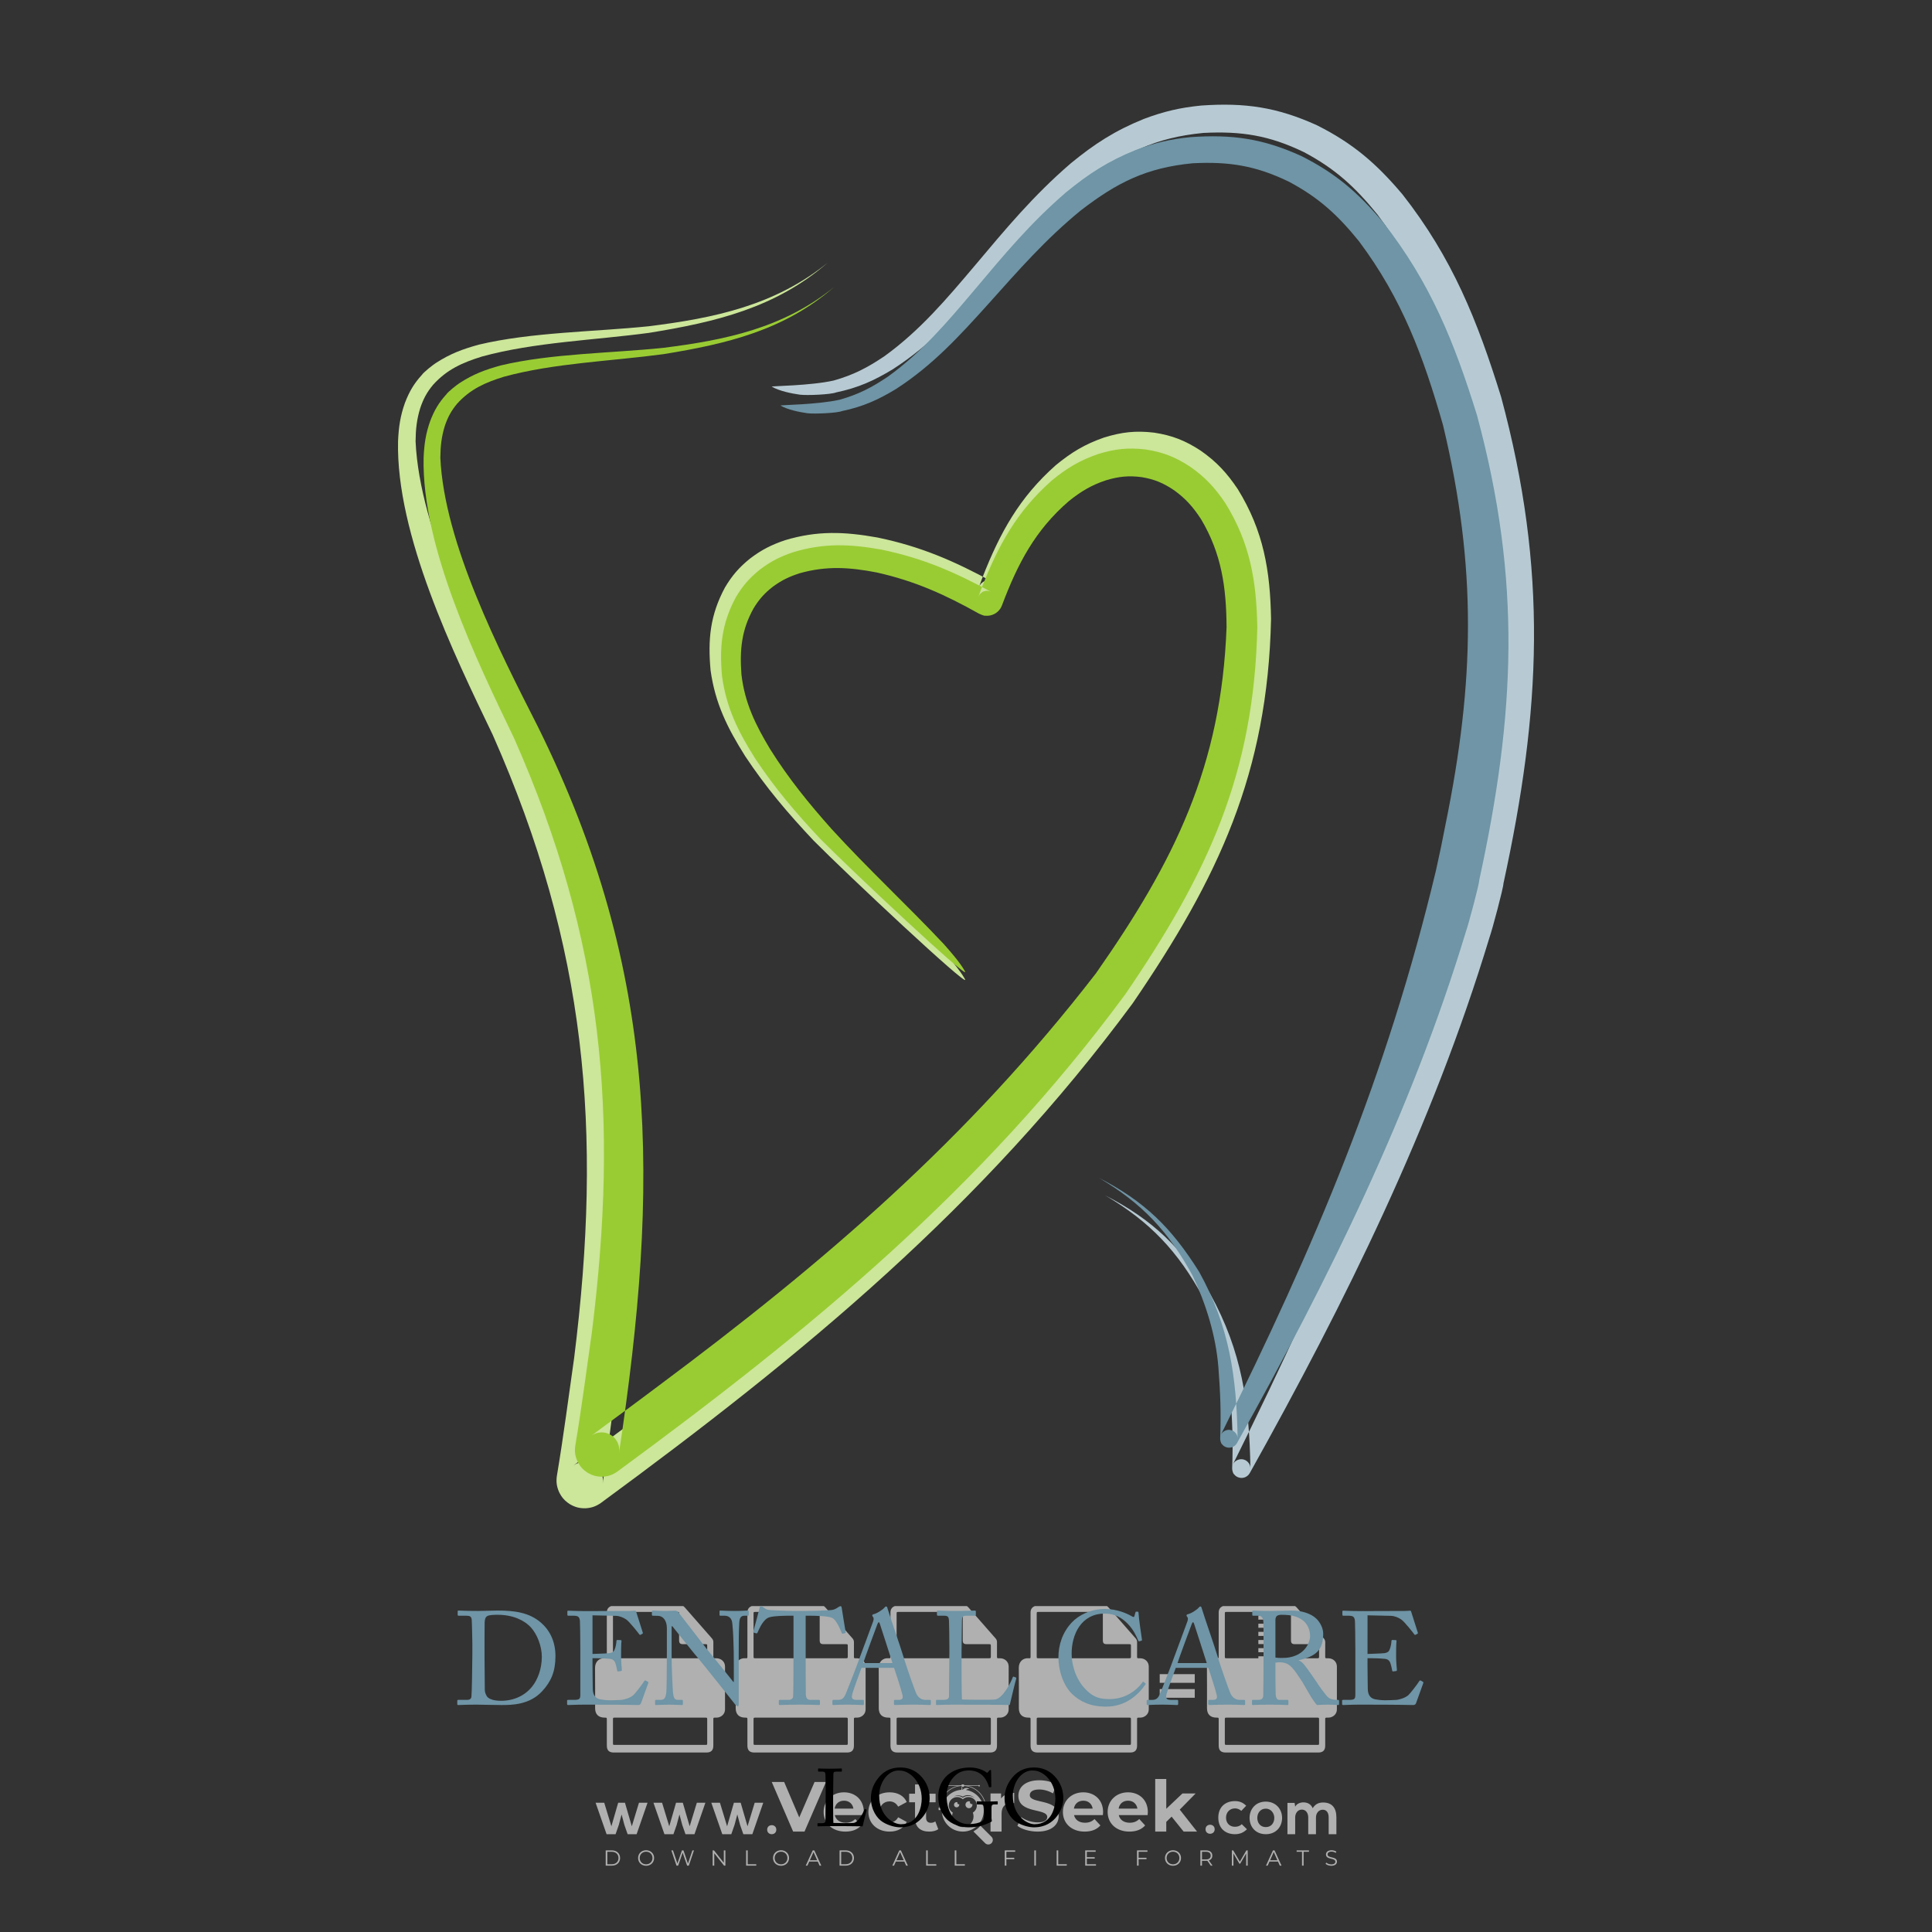<?xml version="1.0" encoding="iso-8859-1"?>
<!-- Generator: Adobe Illustrator 27.0.0, SVG Export Plug-In . SVG Version: 6.00 Build 0)  -->
<svg version="1.1" id="Layer_1" xmlns="http://www.w3.org/2000/svg" xmlns:xlink="http://www.w3.org/1999/xlink" x="0px" y="0px"
	 viewBox="0 0 500 500" style="enable-background:new 0 0 500 500;" xml:space="preserve">
<rect x="0" y="0" width="500" height="500" fill="#333333" stroke="none"/>
<g id="watermark_1_">
	<g>
		<g id="watermark" style="opacity:0.61;">
			<g>
				<g>
					<g>
						<g>
							<polygon style="fill:#FFFFFF;" points="213.765,461.172 208.204,474.017 205.268,474.017 199.726,461.172 202.938,461.172 
								206.846,470.347 210.81,461.172 							"/>
						</g>
						<g>
							<path style="fill:#FFFFFF;" d="M223.507,469.741h-7.469c0.275,1.23,1.321,1.982,2.826,1.982c1.046,0,1.798-0.312,2.477-0.954
								l1.523,1.651c-0.917,1.046-2.294,1.597-4.074,1.597c-3.413,0-5.634-2.147-5.634-5.083c0-2.954,2.257-5.083,5.267-5.083
								c2.899,0,5.138,1.945,5.138,5.12C223.562,469.191,223.526,469.503,223.507,469.741 M216.002,468.071h4.863
								c-0.202-1.248-1.138-2.055-2.422-2.055C217.139,466.016,216.204,466.805,216.002,468.071"/>
						</g>
						<g>
							<path style="fill:#FFFFFF;" d="M224.735,468.934c0-2.973,2.294-5.083,5.505-5.083c2.074,0,3.707,0.899,4.423,2.514
								l-2.22,1.193c-0.532-0.936-1.321-1.358-2.221-1.358c-1.45,0-2.587,1.009-2.587,2.734c0,1.725,1.138,2.734,2.587,2.734
								c0.899,0,1.688-0.404,2.221-1.358l2.22,1.211c-0.716,1.578-2.349,2.495-4.423,2.495
								C227.029,474.017,224.735,471.907,224.735,468.934"/>
						</g>
						<g>
							<path style="fill:#FFFFFF;" d="M242.828,473.393c-0.587,0.422-1.45,0.624-2.331,0.624c-2.33,0-3.688-1.193-3.688-3.542
								v-4.055h-1.523v-2.202h1.523v-2.404h2.863v2.404h2.459v2.202h-2.459v4.019c0,0.844,0.458,1.303,1.229,1.303
								c0.422,0,0.844-0.128,1.156-0.367L242.828,473.393z"/>
						</g>
					</g>
					<g>
						<path style="fill:#FFFFFF;" d="M262.474,463.997v2.643c-0.238-0.018-0.422-0.037-0.642-0.037
							c-1.578,0-2.624,0.862-2.624,2.753v4.661h-2.863v-9.873h2.734v1.303C259.776,464.493,260.951,463.997,262.474,463.997"/>
					</g>
					<g>
						<path style="fill:#FFFFFF;" d="M263.299,472.53l1.009-2.239c1.083,0.789,2.697,1.339,4.239,1.339
							c1.762,0,2.477-0.587,2.477-1.376c0-2.404-7.469-0.752-7.469-5.524c0-2.184,1.762-4,5.413-4c1.615,0,3.267,0.385,4.459,1.138
							l-0.918,2.257c-1.193-0.679-2.422-1.009-3.56-1.009c-1.761,0-2.44,0.66-2.44,1.468c0,2.367,7.468,0.734,7.468,5.45
							c0,2.147-1.78,3.982-5.45,3.982C266.492,474.017,264.437,473.411,263.299,472.53"/>
					</g>
					<g>
						<path style="fill:#FFFFFF;" d="M285.428,469.741h-7.469c0.275,1.23,1.321,1.982,2.826,1.982c1.046,0,1.798-0.312,2.477-0.954
							l1.523,1.651c-0.918,1.046-2.294,1.597-4.074,1.597c-3.413,0-5.634-2.147-5.634-5.083c0-2.954,2.257-5.083,5.267-5.083
							c2.9,0,5.138,1.945,5.138,5.12C285.484,469.191,285.447,469.503,285.428,469.741 M277.923,468.071h4.863
							c-0.202-1.248-1.138-2.055-2.422-2.055C279.061,466.016,278.125,466.805,277.923,468.071"/>
					</g>
					<g>
						<path style="fill:#FFFFFF;" d="M297.007,469.741h-7.469c0.275,1.23,1.321,1.982,2.826,1.982c1.046,0,1.798-0.312,2.477-0.954
							l1.523,1.651c-0.918,1.046-2.294,1.597-4.074,1.597c-3.413,0-5.634-2.147-5.634-5.083c0-2.954,2.257-5.083,5.267-5.083
							c2.899,0,5.138,1.945,5.138,5.12C297.062,469.191,297.025,469.503,297.007,469.741 M289.501,468.071h4.863
							c-0.202-1.248-1.138-2.055-2.422-2.055C290.639,466.016,289.703,466.805,289.501,468.071"/>
					</g>
					<g>
						<polygon style="fill:#FFFFFF;" points="303.208,470.145 301.831,471.503 301.831,474.017 298.969,474.017 298.969,460.401 
							301.831,460.401 301.831,468.108 306.016,464.144 309.429,464.144 305.318,468.328 309.796,474.017 306.327,474.017 						"/>
					</g>
					<g>
						<path style="fill:#FFFFFF;" d="M256.601,475.359L256.601,475.359l-2.86-2.86c-0.435,0.508-0.953,0.943-1.534,1.284
							c-0.092,0.069-0.186,0.136-0.283,0.199l3.027,3.027c0.456,0.456,1.195,0.456,1.65,0
							C257.057,476.554,257.057,475.815,256.601,475.359"/>
					</g>
					<g>
						<path style="fill:#FFFFFF;" d="M249.984,463.244c0.221-0.173,0.495-0.281,0.797-0.281c0.042,0,0.083,0.002,0.124,0.006
							c-0.214-0.156-0.478-0.249-0.764-0.249c-0.395,0-0.744,0.18-0.981,0.458c-0.051,0-0.1,0.006-0.151,0.008
							c0.039-0.077,0.064-0.162,0.064-0.255c0-0.234-0.143-0.434-0.346-0.519c0.087,0.126,0.138,0.279,0.138,0.445
							c0,0.122-0.031,0.237-0.081,0.341c-2.811,0.201-5.03,2.539-5.03,5.4c0,2.993,2.426,5.42,5.42,5.42
							c2.993,0,5.42-2.426,5.42-5.42C254.595,465.879,252.593,463.635,249.984,463.244 M247.983,464.656
							c0.435,0,0.844,0.112,1.199,0.309c0.374-0.245,0.82-0.387,1.299-0.387c0.711,0,1.348,0.312,1.784,0.806
							c-0.435-0.379-1.004-0.61-1.627-0.61c-0.449,0-0.87,0.12-1.234,0.329c-0.079,0.046-0.156,0.096-0.229,0.15
							c-0.065-0.048-0.133-0.093-0.204-0.134c-0.369-0.219-0.8-0.344-1.26-0.344c-0.3,0-0.588,0.054-0.854,0.152
							C247.196,464.754,247.578,464.656,247.983,464.656 M251.772,469.098c0.115,0.305,0.181,0.634,0.181,0.979
							c0,1.534-1.244,2.777-2.778,2.777c-1.534,0-2.777-1.243-2.777-2.777c0-0.345,0.066-0.674,0.181-0.979
							c-0.62-0.382-1.035-1.064-1.035-1.846c0-1.197,0.971-2.168,2.168-2.168c0.565,0,1.078,0.218,1.463,0.572
							c0.386-0.354,0.899-0.572,1.464-0.572c1.197,0,2.168,0.971,2.168,2.168C252.807,468.034,252.392,468.716,251.772,469.098"/>
					</g>
					<g>
						<path style="fill:#FFFFFF;" d="M251.666,467.061c0,0.497-0.404,0.901-0.901,0.901c-0.497,0-0.901-0.404-0.901-0.901
							s0.404-0.901,0.901-0.901c0.101,0,0.197,0.017,0.287,0.047c-0.03,0.062-0.045,0.132-0.045,0.204
							c0,0.273,0.221,0.494,0.494,0.494c0.05,0,0.099-0.008,0.146-0.022C251.66,466.941,251.666,467,251.666,467.061"/>
					</g>
					<g>
						<path style="fill:#FFFFFF;" d="M248.255,467.061c0,0.376-0.305,0.681-0.681,0.681c-0.376,0-0.681-0.305-0.681-0.681
							s0.305-0.681,0.681-0.681c0.076,0,0.149,0.013,0.217,0.035c-0.023,0.047-0.034,0.1-0.034,0.155
							c0,0.206,0.167,0.374,0.374,0.374c0.038,0,0.075-0.006,0.11-0.017C248.25,466.97,248.255,467.015,248.255,467.061"/>
					</g>
					<g>
						<g>
							<g>
								<rect x="242.908" y="467.83" style="fill:#FFFFFF;" width="0.616" height="0.616"/>
							</g>
							<g>
								<rect x="254.827" y="467.83" style="fill:#FFFFFF;" width="0.616" height="0.616"/>
							</g>
							<g>
								<path style="fill:#FFFFFF;" d="M255.205,468.082h-0.14c0-3.248-2.642-5.89-5.89-5.89c-3.248,0-5.89,2.642-5.89,5.89h-0.14
									c0-1.611,0.627-3.125,1.766-4.264c1.139-1.139,2.653-1.766,4.264-1.766c1.611,0,3.125,0.627,4.264,1.766
									C254.578,464.957,255.205,466.471,255.205,468.082"/>
							</g>
						</g>
						<g>
							<rect x="248.868" y="461.814" style="fill:#FFFFFF;" width="0.616" height="0.616"/>
						</g>
						<g>
							<rect x="244.95" y="462.052" style="fill:#FFFFFF;" width="8.45" height="0.14"/>
						</g>
						<g>
							<path style="fill:#FFFFFF;" d="M245.174,462.15c0,0.108-0.088,0.196-0.196,0.196c-0.108,0-0.196-0.088-0.196-0.196
								c0-0.108,0.088-0.196,0.196-0.196C245.086,461.954,245.174,462.042,245.174,462.15"/>
						</g>
						<g>
							<path style="fill:#FFFFFF;" d="M253.596,462.15c0,0.108-0.088,0.196-0.196,0.196c-0.108,0-0.196-0.088-0.196-0.196
								c0-0.108,0.088-0.196,0.196-0.196C253.509,461.954,253.596,462.042,253.596,462.15"/>
						</g>
					</g>
				</g>
				<g>
					<path style="fill:#FFFFFF;" d="M314.356,473.409c0,1.559-2.364,1.559-2.364,0C311.993,471.851,314.356,471.851,314.356,473.409
						z"/>
				</g>
				<g>
					<g>
						<g>
							<path style="fill:#FFFFFF;" d="M161.739,466.549l1.772,6.088l1.855-6.088h2.215l-2.823,8.14h-2.33l-0.837-2.396l-0.722-2.708
								l-0.722,2.708l-0.837,2.396h-2.33l-2.839-8.14h2.231l1.855,6.088l1.756-6.088H161.739z"/>
						</g>
						<g>
							<path style="fill:#FFFFFF;" d="M176.713,466.549l1.772,6.088l1.855-6.088h2.215l-2.823,8.14h-2.33l-0.837-2.396l-0.722-2.708
								l-0.722,2.708l-0.837,2.396h-2.33l-2.839-8.14h2.231l1.855,6.088l1.756-6.088H176.713z"/>
						</g>
						<g>
							<path style="fill:#FFFFFF;" d="M191.687,466.549l1.772,6.088l1.855-6.088h2.215l-2.823,8.14h-2.33l-0.837-2.396l-0.722-2.708
								l-0.722,2.708l-0.837,2.396h-2.33l-2.839-8.14h2.231l1.855,6.088l1.756-6.088H191.687z"/>
						</g>
					</g>
					<g>
						<path style="fill:#FFFFFF;" d="M200.908,473.52c0,1.559-2.364,1.559-2.364,0C198.545,471.962,200.908,471.962,200.908,473.52z
							"/>
					</g>
					<g>
						<path style="fill:#FFFFFF;" d="M322.71,473.409c-0.935,0.919-1.919,1.28-3.117,1.28c-2.346,0-4.3-1.411-4.3-4.282
							s1.953-4.284,4.3-4.284c1.149,0,2.035,0.329,2.921,1.199l-1.264,1.329c-0.476-0.428-1.066-0.64-1.623-0.64
							c-1.346,0-2.33,0.985-2.33,2.396c0,1.542,1.05,2.362,2.297,2.362c0.64,0,1.28-0.18,1.772-0.672L322.71,473.409z"/>
					</g>
					<g>
						<path style="fill:#FFFFFF;" d="M331.805,470.472c0,2.33-1.591,4.217-4.217,4.217c-2.626,0-4.201-1.887-4.201-4.217
							c0-2.314,1.609-4.217,4.185-4.217C330.149,466.255,331.805,468.158,331.805,470.472z M325.389,470.472
							c0,1.231,0.739,2.38,2.199,2.38c1.46,0,2.199-1.149,2.199-2.38c0-1.215-0.854-2.396-2.199-2.396
							C326.144,468.077,325.389,469.258,325.389,470.472z"/>
					</g>
					<g>
						<path style="fill:#FFFFFF;" d="M338.572,474.689v-4.332c0-1.068-0.559-2.035-1.658-2.035c-1.082,0-1.722,0.967-1.722,2.035
							v4.332h-2.003v-8.107h1.855l0.148,0.985c0.426-0.82,1.362-1.116,2.133-1.116c0.969,0,1.937,0.394,2.396,1.51
							c0.723-1.149,1.658-1.478,2.708-1.478c2.297,0,3.43,1.412,3.43,3.84v4.365h-2.003v-4.365c0-1.066-0.442-1.97-1.526-1.97
							c-1.082,0-1.756,0.935-1.756,2.003v4.332H338.572z"/>
					</g>
				</g>
			</g>
		</g>
		<g style="opacity:0.61;">
			<g>
				<g>
					<path style="fill:#FFFFFF;" d="M345.988,431.299c-0.006-1.224-0.959-2.121-2.189-2.14c-0.924-0.014-0.832,0.12-0.834-0.867
						c-0.003-1.097-0.007-2.194,0.003-3.292c0.003-0.379-0.112-0.691-0.362-0.976c-2.342-2.668-4.678-5.342-7.019-8.011
						c-0.12-0.137-0.275-0.244-0.414-0.366c-6.214,0-12.427,0-18.641,0c-0.794,0.293-1.14,0.868-1.138,1.709
						c0.01,3.748,0.004,7.496,0.004,11.243c0,0.556-0.003,0.589-0.55,0.551c-1.497-0.102-2.516,0.986-2.497,2.492
						c0.044,3.476,0.013,6.953,0.014,10.429c0.001,1.58,0.867,2.443,2.45,2.449c0.582,0.002,0.582,0.002,0.582,0.6
						c0,2.219-0.001,4.438,0.001,6.657c0.001,1.192,0.58,1.771,1.768,1.771c8.013,0.001,16.027,0.001,24.04,0
						c1.168,0,1.755-0.583,1.757-1.745c0.002-2.256,0-4.512,0.001-6.768c0-0.512,0.002-0.511,0.52-0.515
						c0.271-0.002,0.541,0.008,0.809-0.058c0.996-0.246,1.69-1.044,1.694-2.069C346.003,438.696,346.005,434.997,345.988,431.299z
						 M317.537,417.162c5.337,0,10.674,0,16.01,0c0.548,0,0.554,0.007,0.554,0.561c0.001,2.243-0.001,4.486,0.001,6.73
						c0.001,0.811,0.249,1.059,1.06,1.059c1.91,0.001,3.821,0,5.731,0.001c0.458,0,0.479,0.021,0.481,0.483
						c0.003,0.887,0.002,1.775,0,2.662c-0.001,0.477-0.024,0.498-0.504,0.499c-3.895,0.001-7.79,0-11.684,0
						c-3.882,0-7.765,0-11.647,0c-0.55,0-0.552-0.001-0.552-0.561c-0.001-3.624-0.001-7.247,0-10.871
						C316.987,417.166,316.991,417.162,317.537,417.162z M340.822,451.579c-3.883,0.001-7.766,0-11.65,0c-3.871,0-7.742,0-11.613,0
						c-0.572,0-0.574-0.002-0.574-0.579c-0.001-1.997-0.001-3.994,0.001-5.991c0-0.464,0.023-0.486,0.478-0.487
						c7.803-0.001,15.607-0.001,23.41,0c0.478,0,0.499,0.02,0.499,0.503c0.002,1.997,0.001,3.994,0,5.991
						C341.375,451.574,341.37,451.579,340.822,451.579z"/>
				</g>
				<g>
					<g>
						<rect x="327.418" y="417.053" style="fill:#FFFFFF;" width="1.757" height="1.054"/>
					</g>
					<g>
						<rect x="325.662" y="418.107" style="fill:#FFFFFF;" width="1.757" height="1.054"/>
					</g>
					<g>
						<rect x="327.418" y="419.161" style="fill:#FFFFFF;" width="1.757" height="1.054"/>
					</g>
					<g>
						<rect x="325.662" y="420.215" style="fill:#FFFFFF;" width="1.757" height="1.054"/>
					</g>
					<g>
						<rect x="327.418" y="421.269" style="fill:#FFFFFF;" width="1.757" height="1.054"/>
					</g>
					<g>
						<rect x="325.662" y="422.323" style="fill:#FFFFFF;" width="1.757" height="1.054"/>
					</g>
					<g>
						<rect x="327.418" y="423.378" style="fill:#FFFFFF;" width="1.757" height="1.054"/>
					</g>
					<g>
						<rect x="325.662" y="424.432" style="fill:#FFFFFF;" width="1.757" height="1.054"/>
					</g>
					<g>
						<rect x="327.418" y="425.486" style="fill:#FFFFFF;" width="1.757" height="1.054"/>
					</g>
					<g>
						<rect x="325.662" y="426.54" style="fill:#FFFFFF;" width="1.757" height="1.054"/>
					</g>
					<g>
						<rect x="327.418" y="427.594" style="fill:#FFFFFF;" width="1.757" height="1.054"/>
					</g>
					<g>
						<rect x="325.662" y="428.648" style="fill:#FFFFFF;" width="1.757" height="1.054"/>
					</g>
				</g>
			</g>
			<g>
				<path style="fill:#FFFFFF;" d="M187.637,431.299c-0.006-1.224-0.959-2.121-2.189-2.14c-0.924-0.014-0.832,0.12-0.834-0.867
					c-0.003-1.097-0.007-2.194,0.003-3.292c0.003-0.379-0.112-0.691-0.362-0.976c-2.342-2.668-4.678-5.342-7.019-8.011
					c-0.12-0.137-0.275-0.244-0.414-0.366c-6.214,0-12.427,0-18.641,0c-0.794,0.293-1.14,0.868-1.138,1.709
					c0.01,3.748,0.004,7.496,0.004,11.243c0,0.556-0.003,0.589-0.55,0.551c-1.497-0.102-2.516,0.986-2.497,2.492
					c0.044,3.476,0.013,6.953,0.014,10.429c0.001,1.58,0.867,2.443,2.45,2.449c0.582,0.002,0.582,0.002,0.582,0.6
					c0,2.219-0.001,4.438,0.001,6.657c0.001,1.192,0.58,1.771,1.768,1.771c8.013,0.001,16.027,0.001,24.04,0
					c1.168,0,1.755-0.583,1.757-1.745c0.002-2.256,0-4.512,0.001-6.768c0-0.512,0.002-0.511,0.52-0.515
					c0.271-0.002,0.541,0.008,0.809-0.058c0.996-0.246,1.69-1.044,1.694-2.069C187.652,438.696,187.655,434.997,187.637,431.299z
					 M159.187,417.162c5.337,0,10.674,0,16.01,0c0.548,0,0.554,0.007,0.554,0.561c0.001,2.243-0.001,4.486,0.001,6.73
					c0.001,0.811,0.249,1.059,1.06,1.059c1.91,0.001,3.821,0,5.731,0.001c0.458,0,0.479,0.021,0.481,0.483
					c0.003,0.887,0.002,1.775,0,2.662c-0.001,0.477-0.024,0.498-0.504,0.499c-3.895,0.001-7.79,0-11.684,0
					c-3.882,0-7.765,0-11.647,0c-0.55,0-0.552-0.001-0.552-0.561c-0.001-3.624-0.001-7.247,0-10.871
					C158.636,417.166,158.64,417.162,159.187,417.162z M182.472,451.579c-3.883,0.001-7.766,0-11.65,0c-3.871,0-7.742,0-11.613,0
					c-0.572,0-0.574-0.002-0.574-0.579c-0.001-1.997-0.001-3.994,0.001-5.991c0-0.464,0.023-0.486,0.478-0.487
					c7.803-0.001,15.607-0.001,23.41,0c0.478,0,0.499,0.02,0.499,0.503c0.002,1.997,0.001,3.994,0,5.991
					C183.024,451.574,183.019,451.579,182.472,451.579z"/>
			</g>
			<g>
				<path style="fill:#FFFFFF;" d="M159.779,440.669v-7.897h2.779c0.375,0,0.726,0.061,1.053,0.182
					c0.327,0.121,0.612,0.292,0.855,0.513c0.242,0.221,0.434,0.483,0.573,0.789c0.14,0.305,0.21,0.642,0.21,1.009
					c0,0.375-0.07,0.715-0.21,1.02c-0.14,0.305-0.331,0.568-0.573,0.789c-0.243,0.221-0.528,0.392-0.855,0.513
					c-0.327,0.121-0.678,0.182-1.053,0.182h-1.29v2.901H159.779z M162.58,436.356c0.39,0,0.684-0.111,0.882-0.331
					c0.199-0.22,0.298-0.474,0.298-0.761c0-0.14-0.024-0.276-0.072-0.408c-0.048-0.132-0.121-0.248-0.221-0.347
					c-0.099-0.099-0.223-0.178-0.37-0.237c-0.147-0.059-0.32-0.089-0.518-0.089h-1.312v2.173H162.58z"/>
				<path style="fill:#FFFFFF;" d="M166.308,432.771h1.731l3.177,5.294h0.088l-0.088-1.522v-3.772h1.478v7.897h-1.566l-3.353-5.592
					h-0.088l0.088,1.522v4.07h-1.467V432.771z"/>
				<path style="fill:#FFFFFF;" d="M177.922,436.334h3.872c0.022,0.089,0.04,0.195,0.055,0.32c0.014,0.125,0.022,0.25,0.022,0.375
					c0,0.507-0.077,0.985-0.231,1.434c-0.154,0.449-0.397,0.849-0.728,1.202c-0.353,0.375-0.776,0.666-1.268,0.871
					c-0.493,0.206-1.055,0.309-1.688,0.309c-0.574,0-1.114-0.103-1.622-0.309c-0.507-0.206-0.948-0.492-1.323-0.86
					c-0.375-0.367-0.673-0.803-0.894-1.307c-0.221-0.504-0.331-1.053-0.331-1.649c0-0.595,0.11-1.145,0.331-1.649
					c0.221-0.504,0.518-0.939,0.894-1.307c0.375-0.367,0.816-0.654,1.323-0.86c0.507-0.206,1.048-0.309,1.622-0.309
					c0.64,0,1.211,0.11,1.715,0.331c0.504,0.221,0.935,0.526,1.296,0.915l-1.025,1.004c-0.258-0.272-0.544-0.48-0.861-0.623
					c-0.316-0.143-0.695-0.215-1.136-0.215c-0.361,0-0.703,0.065-1.026,0.193c-0.324,0.129-0.607,0.311-0.85,0.546
					c-0.242,0.235-0.436,0.52-0.579,0.855c-0.143,0.335-0.215,0.708-0.215,1.119c0,0.412,0.072,0.785,0.215,1.12
					c0.143,0.335,0.338,0.62,0.584,0.855c0.246,0.235,0.531,0.418,0.855,0.546c0.323,0.129,0.669,0.193,1.037,0.193
					c0.419,0,0.773-0.061,1.064-0.182c0.29-0.121,0.538-0.278,0.744-0.469c0.148-0.132,0.275-0.3,0.381-0.502
					c0.106-0.202,0.189-0.428,0.248-0.678h-2.482V436.334z"/>
			</g>
			<g>
				<path style="fill:#FFFFFF;" d="M224.019,431.299c-0.006-1.224-0.959-2.121-2.189-2.14c-0.924-0.014-0.832,0.12-0.834-0.867
					c-0.003-1.097-0.007-2.194,0.003-3.292c0.003-0.379-0.112-0.691-0.362-0.976c-2.342-2.668-4.678-5.342-7.019-8.011
					c-0.12-0.137-0.275-0.244-0.414-0.366c-6.214,0-12.427,0-18.641,0c-0.794,0.293-1.14,0.868-1.138,1.709
					c0.01,3.748,0.004,7.496,0.004,11.243c0,0.556-0.003,0.589-0.55,0.551c-1.497-0.102-2.516,0.986-2.497,2.492
					c0.044,3.476,0.013,6.953,0.014,10.429c0.001,1.58,0.867,2.443,2.45,2.449c0.582,0.002,0.582,0.002,0.582,0.6
					c0,2.219-0.001,4.438,0.001,6.657c0.001,1.192,0.58,1.771,1.768,1.771c8.013,0.001,16.027,0.001,24.04,0
					c1.168,0,1.755-0.583,1.757-1.745c0.002-2.256,0-4.512,0.001-6.768c0-0.512,0.002-0.511,0.52-0.515
					c0.271-0.002,0.541,0.008,0.809-0.058c0.997-0.246,1.69-1.044,1.694-2.069C224.034,438.696,224.036,434.997,224.019,431.299z
					 M195.568,417.162c5.337,0,10.674,0,16.01,0c0.548,0,0.554,0.007,0.554,0.561c0.001,2.243-0.001,4.486,0.001,6.73
					c0.001,0.811,0.249,1.059,1.06,1.059c1.91,0.001,3.821,0,5.731,0.001c0.458,0,0.479,0.021,0.481,0.483
					c0.003,0.887,0.002,1.775,0,2.662c-0.001,0.477-0.024,0.498-0.504,0.499c-3.895,0.001-7.79,0-11.684,0
					c-3.882,0-7.765,0-11.647,0c-0.55,0-0.552-0.001-0.552-0.561c-0.001-3.624-0.001-7.247,0-10.871
					C195.018,417.166,195.022,417.162,195.568,417.162z M218.854,451.579c-3.883,0.001-7.766,0-11.65,0c-3.871,0-7.742,0-11.613,0
					c-0.572,0-0.574-0.002-0.574-0.579c-0.001-1.997-0.001-3.994,0.001-5.991c0-0.464,0.023-0.486,0.478-0.487
					c7.803-0.001,15.607-0.001,23.41,0c0.478,0,0.499,0.02,0.499,0.503c0.002,1.997,0.001,3.994,0,5.991
					C219.406,451.574,219.401,451.579,218.854,451.579z"/>
			</g>
			<g>
				<path style="fill:#FFFFFF;" d="M205.111,432.771h1.699l2.967,7.897h-1.644l-0.651-1.886h-3.044l-0.651,1.886h-1.643
					L205.111,432.771z M206.997,437.415l-0.706-1.974l-0.287-0.96h-0.088l-0.287,0.96l-0.706,1.974H206.997z"/>
				<path style="fill:#FFFFFF;" d="M211.331,434.536c-0.125,0-0.245-0.024-0.359-0.072c-0.114-0.048-0.213-0.114-0.298-0.199
					c-0.084-0.084-0.151-0.182-0.198-0.292c-0.048-0.11-0.072-0.232-0.072-0.364s0.024-0.254,0.072-0.364
					c0.048-0.11,0.114-0.208,0.198-0.292c0.084-0.084,0.184-0.151,0.298-0.198c0.114-0.048,0.233-0.072,0.359-0.072
					c0.257,0,0.478,0.09,0.662,0.27c0.184,0.181,0.276,0.399,0.276,0.656s-0.092,0.476-0.276,0.656
					C211.809,434.446,211.589,434.536,211.331,434.536z M210.615,440.669v-5.404h1.445v5.404H210.615z"/>
			</g>
			<g>
				<path style="fill:#FFFFFF;" d="M261.044,431.299c-0.006-1.224-0.959-2.121-2.189-2.14c-0.924-0.014-0.832,0.12-0.834-0.867
					c-0.003-1.097-0.007-2.194,0.003-3.292c0.003-0.379-0.112-0.691-0.362-0.976c-2.342-2.668-4.678-5.342-7.019-8.011
					c-0.12-0.137-0.275-0.244-0.414-0.366c-6.214,0-12.427,0-18.641,0c-0.794,0.293-1.14,0.868-1.138,1.709
					c0.01,3.748,0.004,7.496,0.004,11.243c0,0.556-0.003,0.589-0.55,0.551c-1.497-0.102-2.516,0.986-2.497,2.492
					c0.044,3.476,0.013,6.953,0.014,10.429c0.001,1.58,0.867,2.443,2.45,2.449c0.582,0.002,0.582,0.002,0.582,0.6
					c0,2.219-0.001,4.438,0.001,6.657c0.001,1.192,0.58,1.771,1.768,1.771c8.013,0.001,16.027,0.001,24.04,0
					c1.168,0,1.755-0.583,1.757-1.745c0.002-2.256,0-4.512,0.001-6.768c0-0.512,0.002-0.511,0.52-0.515
					c0.271-0.002,0.541,0.008,0.809-0.058c0.996-0.246,1.69-1.044,1.694-2.069C261.059,438.696,261.061,434.997,261.044,431.299z
					 M232.593,417.162c5.337,0,10.674,0,16.01,0c0.548,0,0.554,0.007,0.554,0.561c0.001,2.243-0.001,4.486,0.001,6.73
					c0.001,0.811,0.249,1.059,1.06,1.059c1.91,0.001,3.821,0,5.731,0.001c0.458,0,0.479,0.021,0.481,0.483
					c0.003,0.887,0.002,1.775,0,2.662c-0.001,0.477-0.024,0.498-0.504,0.499c-3.895,0.001-7.79,0-11.684,0
					c-3.882,0-7.765,0-11.647,0c-0.55,0-0.552-0.001-0.552-0.561c-0.001-3.624-0.001-7.247,0-10.871
					C232.042,417.166,232.047,417.162,232.593,417.162z M255.878,451.579c-3.883,0.001-7.766,0-11.65,0c-3.871,0-7.742,0-11.613,0
					c-0.572,0-0.574-0.002-0.574-0.579c-0.001-1.997-0.001-3.994,0.001-5.991c0-0.464,0.023-0.486,0.478-0.487
					c7.803-0.001,15.607-0.001,23.41,0c0.478,0,0.499,0.02,0.499,0.503c0.002,1.997,0.001,3.994,0,5.991
					C256.431,451.574,256.426,451.579,255.878,451.579z"/>
			</g>
			<g>
				<path style="fill:#FFFFFF;" d="M236.361,440.845c-0.338,0-0.662-0.048-0.971-0.143c-0.309-0.095-0.592-0.239-0.849-0.43
					c-0.257-0.191-0.481-0.425-0.673-0.7c-0.191-0.276-0.342-0.597-0.452-0.965l1.401-0.551c0.103,0.397,0.283,0.726,0.54,0.987
					c0.257,0.261,0.596,0.392,1.015,0.392c0.154,0,0.303-0.02,0.447-0.061c0.143-0.04,0.272-0.099,0.386-0.176
					s0.204-0.175,0.27-0.292c0.066-0.118,0.099-0.254,0.099-0.408c0-0.147-0.026-0.279-0.077-0.397
					c-0.051-0.117-0.138-0.227-0.259-0.331c-0.121-0.103-0.28-0.202-0.475-0.298c-0.195-0.095-0.435-0.195-0.722-0.298l-0.485-0.176
					c-0.213-0.073-0.429-0.173-0.645-0.298c-0.217-0.125-0.413-0.276-0.59-0.452c-0.177-0.176-0.322-0.384-0.436-0.623
					c-0.114-0.239-0.171-0.509-0.171-0.81c0-0.309,0.06-0.597,0.182-0.866c0.121-0.268,0.294-0.503,0.518-0.706
					c0.224-0.202,0.492-0.36,0.805-0.474s0.66-0.171,1.042-0.171c0.397,0,0.74,0.053,1.031,0.16
					c0.291,0.107,0.537,0.243,0.739,0.408c0.202,0.165,0.366,0.348,0.491,0.546c0.125,0.199,0.217,0.386,0.276,0.563l-1.312,0.551
					c-0.074-0.221-0.208-0.419-0.402-0.596c-0.195-0.176-0.462-0.265-0.8-0.265c-0.324,0-0.592,0.075-0.805,0.226
					c-0.213,0.151-0.32,0.348-0.32,0.59c0,0.235,0.103,0.436,0.309,0.601c0.206,0.165,0.533,0.325,0.982,0.48l0.497,0.165
					c0.316,0.111,0.605,0.237,0.866,0.381c0.261,0.143,0.485,0.314,0.673,0.513c0.187,0.199,0.331,0.425,0.43,0.678
					c0.1,0.254,0.149,0.546,0.149,0.877c0,0.412-0.083,0.767-0.248,1.064c-0.165,0.298-0.377,0.542-0.634,0.734
					c-0.258,0.191-0.548,0.335-0.872,0.43C236.986,440.797,236.67,440.845,236.361,440.845z"/>
				<path style="fill:#FFFFFF;" d="M239.516,432.771h1.61l1.633,4.754l0.287,1.015h0.088l0.309-1.015l1.699-4.754h1.61l-2.879,7.897
					h-1.566L239.516,432.771z"/>
				<path style="fill:#FFFFFF;" d="M251.097,436.334h3.871c0.022,0.089,0.04,0.195,0.055,0.32c0.015,0.125,0.023,0.25,0.023,0.375
					c0,0.507-0.078,0.985-0.232,1.434c-0.154,0.449-0.397,0.849-0.728,1.202c-0.353,0.375-0.775,0.666-1.268,0.871
					c-0.493,0.206-1.055,0.309-1.688,0.309c-0.574,0-1.114-0.103-1.621-0.309c-0.507-0.206-0.949-0.492-1.324-0.86
					c-0.375-0.367-0.673-0.803-0.894-1.307c-0.22-0.504-0.331-1.053-0.331-1.649c0-0.595,0.11-1.145,0.331-1.649
					c0.221-0.504,0.518-0.939,0.894-1.307c0.375-0.367,0.816-0.654,1.324-0.86c0.507-0.206,1.047-0.309,1.621-0.309
					c0.64,0,1.211,0.11,1.715,0.331c0.504,0.221,0.936,0.526,1.296,0.915l-1.026,1.004c-0.257-0.272-0.544-0.48-0.861-0.623
					c-0.316-0.143-0.694-0.215-1.136-0.215c-0.36,0-0.702,0.065-1.026,0.193c-0.323,0.129-0.607,0.311-0.849,0.546
					c-0.243,0.235-0.436,0.52-0.579,0.855c-0.143,0.335-0.215,0.708-0.215,1.119c0,0.412,0.072,0.785,0.215,1.12
					c0.143,0.335,0.338,0.62,0.585,0.855c0.246,0.235,0.531,0.418,0.854,0.546c0.324,0.129,0.669,0.193,1.037,0.193
					c0.419,0,0.774-0.061,1.064-0.182c0.29-0.121,0.539-0.278,0.745-0.469c0.147-0.132,0.274-0.3,0.38-0.502
					c0.107-0.202,0.189-0.428,0.248-0.678h-2.482V436.334z"/>
			</g>
			<g>
				<path style="fill:#FFFFFF;" d="M297.3,431.299c-0.006-1.224-0.959-2.121-2.189-2.14c-0.924-0.014-0.832,0.12-0.834-0.867
					c-0.003-1.097-0.007-2.194,0.003-3.292c0.003-0.379-0.112-0.691-0.362-0.976c-2.342-2.668-4.678-5.342-7.019-8.011
					c-0.12-0.137-0.275-0.244-0.414-0.366c-6.214,0-12.427,0-18.641,0c-0.794,0.293-1.14,0.868-1.138,1.709
					c0.01,3.748,0.004,7.496,0.004,11.243c0,0.556-0.003,0.589-0.55,0.551c-1.497-0.102-2.516,0.986-2.497,2.492
					c0.044,3.476,0.013,6.953,0.014,10.429c0.001,1.58,0.867,2.443,2.45,2.449c0.582,0.002,0.582,0.002,0.582,0.6
					c0,2.219-0.001,4.438,0.001,6.657c0.001,1.192,0.58,1.771,1.768,1.771c8.013,0.001,16.027,0.001,24.04,0
					c1.168,0,1.755-0.583,1.757-1.745c0.002-2.256,0-4.512,0.001-6.768c0-0.512,0.002-0.511,0.52-0.515
					c0.271-0.002,0.541,0.008,0.809-0.058c0.996-0.246,1.69-1.044,1.694-2.069C297.315,438.696,297.318,434.997,297.3,431.299z
					 M268.85,417.162c5.337,0,10.674,0,16.01,0c0.548,0,0.554,0.007,0.554,0.561c0.001,2.243-0.001,4.486,0.001,6.73
					c0.001,0.811,0.249,1.059,1.06,1.059c1.91,0.001,3.821,0,5.731,0.001c0.458,0,0.479,0.021,0.481,0.483
					c0.003,0.887,0.002,1.775,0,2.662c-0.001,0.477-0.024,0.498-0.504,0.499c-3.895,0.001-7.79,0-11.684,0
					c-3.882,0-7.765,0-11.647,0c-0.55,0-0.552-0.001-0.552-0.561c-0.001-3.624-0.001-7.247,0-10.871
					C268.299,417.166,268.303,417.162,268.85,417.162z M292.135,451.579c-3.883,0.001-7.766,0-11.65,0c-3.871,0-7.742,0-11.613,0
					c-0.572,0-0.574-0.002-0.574-0.579c-0.001-1.997-0.001-3.994,0.001-5.991c0-0.464,0.023-0.486,0.478-0.487
					c7.803-0.001,15.607-0.001,23.41,0c0.478,0,0.499,0.02,0.499,0.503c0.001,1.997,0.001,3.994,0,5.991
					C292.687,451.574,292.682,451.579,292.135,451.579z"/>
			</g>
			<g>
				<path style="fill:#FFFFFF;" d="M272.966,434.183v1.831h3.165v1.412h-3.165v1.831h3.518v1.412h-5.007v-7.897h5.007v1.412H272.966
					z"/>
				<path style="fill:#FFFFFF;" d="M277.852,440.669v-7.897h2.779c0.375,0,0.726,0.061,1.053,0.182
					c0.327,0.121,0.612,0.292,0.855,0.513c0.243,0.221,0.434,0.483,0.574,0.789c0.14,0.305,0.209,0.642,0.209,1.009
					c0,0.375-0.07,0.715-0.209,1.02c-0.14,0.305-0.331,0.568-0.574,0.789c-0.243,0.221-0.528,0.392-0.855,0.513
					c-0.327,0.121-0.678,0.182-1.053,0.182h-1.29v2.901H277.852z M280.653,436.356c0.389,0,0.684-0.111,0.882-0.331
					c0.199-0.22,0.298-0.474,0.298-0.761c0-0.14-0.024-0.276-0.072-0.408c-0.048-0.132-0.121-0.248-0.221-0.347
					c-0.099-0.099-0.222-0.178-0.37-0.237c-0.147-0.059-0.32-0.089-0.518-0.089h-1.312v2.173H280.653z"/>
				<path style="fill:#FFFFFF;" d="M286.797,440.845c-0.338,0-0.662-0.048-0.971-0.143c-0.309-0.095-0.592-0.239-0.849-0.43
					c-0.257-0.191-0.482-0.425-0.673-0.7c-0.191-0.276-0.342-0.597-0.452-0.965l1.401-0.551c0.103,0.397,0.283,0.726,0.541,0.987
					c0.257,0.261,0.595,0.392,1.015,0.392c0.154,0,0.303-0.02,0.447-0.061c0.143-0.04,0.272-0.099,0.386-0.176
					c0.114-0.077,0.204-0.175,0.27-0.292c0.066-0.118,0.1-0.254,0.1-0.408c0-0.147-0.026-0.279-0.077-0.397
					c-0.051-0.117-0.138-0.227-0.259-0.331c-0.121-0.103-0.279-0.202-0.474-0.298c-0.195-0.095-0.436-0.195-0.723-0.298
					l-0.485-0.176c-0.213-0.073-0.428-0.173-0.645-0.298c-0.217-0.125-0.414-0.276-0.59-0.452c-0.176-0.176-0.322-0.384-0.436-0.623
					c-0.114-0.239-0.171-0.509-0.171-0.81c0-0.309,0.061-0.597,0.182-0.866c0.121-0.268,0.294-0.503,0.518-0.706
					c0.224-0.202,0.493-0.36,0.805-0.474c0.312-0.114,0.66-0.171,1.042-0.171c0.397,0,0.741,0.053,1.031,0.16
					c0.29,0.107,0.537,0.243,0.739,0.408c0.202,0.165,0.365,0.348,0.491,0.546c0.125,0.199,0.217,0.386,0.276,0.563l-1.312,0.551
					c-0.074-0.221-0.208-0.419-0.403-0.596c-0.195-0.176-0.462-0.265-0.799-0.265c-0.324,0-0.592,0.075-0.805,0.226
					c-0.213,0.151-0.32,0.348-0.32,0.59c0,0.235,0.103,0.436,0.309,0.601c0.206,0.165,0.533,0.325,0.982,0.48l0.496,0.165
					c0.316,0.111,0.605,0.237,0.866,0.381c0.261,0.143,0.485,0.314,0.673,0.513c0.187,0.199,0.331,0.425,0.43,0.678
					c0.099,0.254,0.149,0.546,0.149,0.877c0,0.412-0.083,0.767-0.248,1.064c-0.165,0.298-0.377,0.542-0.634,0.734
					c-0.258,0.191-0.548,0.335-0.872,0.43C287.422,440.797,287.105,440.845,286.797,440.845z"/>
			</g>
			<g>
				<path style="fill:#FFFFFF;" d="M321.394,439.168l4.004-4.985h-3.827v-1.412h5.559v1.5l-3.96,4.985h4.004v1.412h-5.779V439.168z"
					/>
				<path style="fill:#FFFFFF;" d="M328.409,432.771h1.489v7.897h-1.489V432.771z"/>
				<path style="fill:#FFFFFF;" d="M331.486,440.669v-7.897h2.779c0.375,0,0.726,0.061,1.053,0.182
					c0.327,0.121,0.612,0.292,0.855,0.513s0.434,0.483,0.574,0.789c0.14,0.305,0.209,0.642,0.209,1.009
					c0,0.375-0.07,0.715-0.209,1.02c-0.14,0.305-0.331,0.568-0.574,0.789c-0.243,0.221-0.528,0.392-0.855,0.513
					c-0.327,0.121-0.678,0.182-1.053,0.182h-1.29v2.901H331.486z M334.288,436.356c0.389,0,0.684-0.111,0.882-0.331
					c0.199-0.22,0.298-0.474,0.298-0.761c0-0.14-0.024-0.276-0.072-0.408c-0.048-0.132-0.121-0.248-0.221-0.347
					c-0.099-0.099-0.222-0.178-0.37-0.237c-0.147-0.059-0.32-0.089-0.518-0.089h-1.312v2.173H334.288z"/>
			</g>
		</g>
		<g style="opacity:0.61;">
			<path style="fill:#FFFFFF;" d="M300.133,433.27h9.067v2.242h-9.067V433.27z M300.133,437.136h9.067v2.243h-9.067V437.136z"/>
		</g>
	</g>
	<g style="opacity:0.61;">
		<path style="fill:#FFFFFF;" d="M156.756,478.878h1.607c1.263,0,2.114,0.812,2.114,1.974c0,1.161-0.851,1.973-2.114,1.973h-1.607
			V478.878z M158.34,482.464c1.049,0,1.725-0.665,1.725-1.612c0-0.947-0.677-1.613-1.725-1.613h-1.167v3.225H158.34z"/>
		<path style="fill:#FFFFFF;" d="M165.139,480.851c0-1.15,0.879-2.007,2.075-2.007c1.184,0,2.069,0.851,2.069,2.007
			c0,1.156-0.885,2.007-2.069,2.007C166.019,482.858,165.139,482.002,165.139,480.851z M168.866,480.851
			c0-0.942-0.705-1.635-1.652-1.635c-0.953,0-1.663,0.693-1.663,1.635c0,0.941,0.71,1.635,1.663,1.635
			C168.162,482.486,168.866,481.793,168.866,480.851z"/>
		<path style="fill:#FFFFFF;" d="M179.596,478.878l-1.331,3.947h-0.44l-1.156-3.366l-1.161,3.366h-0.434l-1.331-3.947h0.429
			l1.139,3.394l1.178-3.394h0.389l1.161,3.411l1.156-3.411H179.596z"/>
		<path style="fill:#FFFFFF;" d="M187.731,478.878v3.947h-0.344l-2.537-3.202v3.202h-0.417v-3.947h0.344l2.543,3.203v-3.203H187.731
			z"/>
		<path style="fill:#FFFFFF;" d="M193.093,478.878h0.417v3.586h2.21v0.361h-2.627V478.878z"/>
		<path style="fill:#FFFFFF;" d="M200.061,480.851c0-1.15,0.879-2.007,2.075-2.007c1.184,0,2.069,0.851,2.069,2.007
			c0,1.156-0.885,2.007-2.069,2.007C200.941,482.858,200.061,482.002,200.061,480.851z M203.788,480.851
			c0-0.942-0.705-1.635-1.652-1.635c-0.953,0-1.663,0.693-1.663,1.635c0,0.941,0.71,1.635,1.663,1.635
			C203.083,482.486,203.788,481.793,203.788,480.851z"/>
		<path style="fill:#FFFFFF;" d="M211.636,481.77h-2.199l-0.474,1.054h-0.434l1.804-3.947h0.412l1.804,3.947h-0.44L211.636,481.77z
			 M211.484,481.432l-0.947-2.12l-0.947,2.12H211.484z"/>
		<path style="fill:#FFFFFF;" d="M217.28,478.878h1.607c1.263,0,2.114,0.812,2.114,1.974c0,1.161-0.851,1.973-2.114,1.973h-1.607
			V478.878z M218.864,482.464c1.049,0,1.725-0.665,1.725-1.612c0-0.947-0.677-1.613-1.725-1.613h-1.167v3.225H218.864z"/>
		<path style="fill:#FFFFFF;" d="M234.041,481.77h-2.199l-0.474,1.054h-0.434l1.804-3.947h0.412l1.804,3.947h-0.44L234.041,481.77z
			 M233.889,481.432l-0.947-2.12l-0.947,2.12H233.889z"/>
		<path style="fill:#FFFFFF;" d="M239.685,478.878h0.417v3.586h2.21v0.361h-2.627V478.878z"/>
		<path style="fill:#FFFFFF;" d="M247.082,478.878h0.417v3.586h2.21v0.361h-2.627V478.878z"/>
		<path style="fill:#FFFFFF;" d="M260.449,479.239v1.551h2.041v0.361h-2.041v1.675h-0.417v-3.947h2.706v0.361H260.449z"/>
		<path style="fill:#FFFFFF;" d="M267.678,478.878h0.417v3.947h-0.417V478.878z"/>
		<path style="fill:#FFFFFF;" d="M273.456,478.878h0.417v3.586h2.21v0.361h-2.627V478.878z"/>
		<path style="fill:#FFFFFF;" d="M283.644,482.464v0.361h-2.791v-3.947h2.706v0.361h-2.289v1.404h2.041v0.355h-2.041v1.466H283.644z
			"/>
		<path style="fill:#FFFFFF;" d="M294.672,479.239v1.551h2.041v0.361h-2.041v1.675h-0.417v-3.947h2.706v0.361H294.672z"/>
		<path style="fill:#FFFFFF;" d="M301.5,480.851c0-1.15,0.879-2.007,2.075-2.007c1.184,0,2.069,0.851,2.069,2.007
			c0,1.156-0.885,2.007-2.069,2.007C302.379,482.858,301.5,482.002,301.5,480.851z M305.226,480.851
			c0-0.942-0.705-1.635-1.652-1.635c-0.953,0-1.663,0.693-1.663,1.635c0,0.941,0.71,1.635,1.663,1.635
			C304.522,482.486,305.226,481.793,305.226,480.851z"/>
		<path style="fill:#FFFFFF;" d="M313.351,482.825l-0.902-1.269c-0.102,0.011-0.203,0.017-0.316,0.017h-1.06v1.252h-0.417v-3.947
			h1.477c1.004,0,1.613,0.507,1.613,1.353c0,0.62-0.327,1.054-0.902,1.24l0.964,1.353H313.351z M313.328,480.231
			c0-0.632-0.417-0.992-1.207-0.992h-1.048v1.979h1.048C312.911,481.218,313.328,480.851,313.328,480.231z"/>
		<path style="fill:#FFFFFF;" d="M322.907,478.878v3.947h-0.4v-3.158l-1.551,2.656h-0.197l-1.551-2.639v3.14h-0.4v-3.947h0.344
			l1.714,2.926l1.697-2.926H322.907z"/>
		<path style="fill:#FFFFFF;" d="M330.744,481.77h-2.199l-0.473,1.054h-0.434l1.804-3.947h0.411l1.804,3.947h-0.44L330.744,481.77z
			 M330.592,481.432l-0.947-2.12l-0.947,2.12H330.592z"/>
		<path style="fill:#FFFFFF;" d="M336.957,479.239h-1.387v-0.361h3.192v0.361h-1.387v3.586h-0.417V479.239z"/>
		<path style="fill:#FFFFFF;" d="M343.063,482.346l0.164-0.321c0.282,0.276,0.784,0.479,1.302,0.479c0.739,0,1.06-0.31,1.06-0.699
			c0-1.083-2.43-0.417-2.43-1.877c0-0.581,0.451-1.083,1.455-1.083c0.446,0,0.908,0.13,1.224,0.35l-0.141,0.333
			c-0.338-0.22-0.733-0.327-1.083-0.327c-0.722,0-1.043,0.321-1.043,0.716c0,1.083,2.43,0.429,2.43,1.866
			c0,0.581-0.462,1.077-1.472,1.077C343.937,482.858,343.356,482.65,343.063,482.346z"/>
	</g>
</g>
<g>
</g>
<g>
	<g>
		<path style="fill-rule:evenodd;clip-rule:evenodd;fill:#CCE69A;" d="M148.583,351.468c7.399-58.987,3.223-106.376-21.058-161.274
			c-10.163-21.123-25.065-51.888-24.51-76.034c0.162-3.623,0.574-6.521,1.8-9.939c1.115-2.883,2.289-4.914,4.366-7.194
			c0.417-0.659,2.772-2.54,3.601-3.067c3.752-2.423,6.796-3.559,11.131-4.763c13.543-3.231,29.807-3.309,43.885-4.75
			c17.046-2.117,32.779-5.399,46.434-16.48c-13.475,11.704-28.985,15.377-46.222,18.172c-14.113,1.903-29.676,2.409-43.238,6.12
			c-5.089,1.587-9.06,3.315-12.698,7.335c-1.61,1.945-2.494,3.604-3.308,5.992c-0.925,2.985-1.181,5.527-1.214,8.645
			c1.061,23.19,16.077,52.46,26.363,72.72c33.22,66.922,33.014,124.115,22.053,196.973c0.156-1.022,0.05-1.812-0.349-2.763
			c-0.441-0.929-0.967-1.544-1.83-2.105c-0.896-0.533-1.659-0.733-2.703-0.72c-1.037,0.064-1.793,0.316-2.647,0.91
			c0,0,13.388-9.855,18.157-13.465c45.204-33.686,83.882-66.871,118.617-111.842c21.355-30.516,33.971-56.105,35.399-93.789
			c-0.064-10.759-1.331-19.906-6.904-29.275c-2.132-3.276-4.173-5.603-7.358-7.889c-2.881-1.937-5.287-2.939-8.714-3.516
			c-3.542-0.469-6.221-0.184-9.638,0.831c-4.008,1.324-6.844,3.032-10.125,5.664c-9.149,7.881-13.888,17.017-18.098,28.175
			c-0.239,0.647-0.518,1.097-0.995,1.598c-0.481,0.479-0.947,0.777-1.581,1.023c-0.644,0.232-1.187,0.309-1.87,0.264
			c-0.528,0.073-1.323-0.382-1.791-0.557c-9.234-5.171-17.332-8.832-27.689-11.159c-7.351-1.42-13.599-1.85-20.874,0.189
			c-2.827,0.904-4.924,1.902-7.318,3.664c-2.247,1.752-3.665,3.34-5.166,5.761c-3.338,5.926-3.837,11.327-3.347,18.017
			c0.885,7.696,3.826,13.675,7.77,20.233c5.008,7.981,10.397,14.605,16.636,21.621c9.995,10.931,20.358,20.516,30.297,31.064
			c1.872,2.107,4.569,5.147,5.944,7.654c0.737,2.127-30.431-27.08-39.244-35.984c-6.646-7.067-12.305-13.706-17.688-21.82
			c-4.581-7.275-7.772-13.627-8.967-22.25c-0.722-7.981-0.119-14.252,3.718-21.403c1.854-3.12,3.669-5.216,6.496-7.498
			c2.967-2.262,5.538-3.561,9.07-4.752c8.367-2.519,15.392-2.222,23.918-0.696c11.163,2.309,19.78,6.041,29.767,11.475
			c-0.338-0.18-0.611-0.265-0.995-0.301c-0.307-0.096-0.776,0.102-1.044,0.138c-0.312,0.043-0.669,0.436-0.885,0.579
			c-0.258,0.268-0.429,0.533-0.559,0.883c-0.014,0.022,0.611-1.718,0.863-2.39c4.553-11.628,9.55-20.732,18.985-29.092
			c4.037-3.325,7.537-5.446,12.491-7.163c4.573-1.425,8.206-1.832,12.973-1.268c4.687,0.715,8.053,2.049,12.018,4.638
			c4.154,2.896,6.823,5.797,9.634,9.994c6.664,10.806,8.385,21.041,8.604,33.585c-0.869,39.83-13.58,66.953-35.787,99.443
			c-38.897,52.719-85.266,90.883-137.655,129.336c-1.279,0.89-2.427,1.286-3.982,1.377c-1.565,0.025-2.73-0.289-4.077-1.084
			c-1.323-0.865-2.112-1.763-2.792-3.191c-0.606-1.434-0.758-2.65-0.521-4.192C145.857,371.609,147.116,361.705,148.583,351.468z"/>
		<path style="fill-rule:evenodd;clip-rule:evenodd;fill:#B7CAD3;" d="M385.455,242.691c-14.738,48.67-37.271,94.246-62.002,138.515
			c-0.303,0.52-0.648,0.84-1.199,1.088c-0.565,0.223-1.009,0.248-1.597,0.105c-0.57-0.169-0.951-0.431-1.315-0.898
			c-0.279-0.192-0.485-1.166-0.46-1.507c0.273-7.157,0.037-12.342-0.487-19.33c-0.693-8.586-3.345-17.099-7.009-24.849
			c-6.522-11.964-13.71-19.584-25.387-26.465c12.47,6.423,19.666,13.496,27.197,25.501c8.224,14.88,10.129,28.374,10.416,45.237
			c0.004-0.576-0.136-1.009-0.466-1.48c-0.355-0.454-0.741-0.726-1.298-0.885c-0.562-0.14-1.03-0.097-1.562,0.116
			c-0.528,0.243-0.889,0.557-1.174,1.067c25.431-51.184,44.916-97.045,58.265-152.929c0.931-4.161,1.793-8.308,2.594-12.496
			c7.853-38.45,8.544-69.476-0.691-108.082c-5.306-18.594-11.075-34.213-22.785-49.861c-5.762-7.121-10.916-11.861-19.056-16.175
			c-8.932-4.312-16.145-5.466-26.025-4.961c-12.523,1.209-20.492,5.212-30.333,12.803c-9.514,7.784-16.754,16.089-24.894,25.169
			c-7.913,8.781-15.091,16.684-25.092,23.164c-4.949,3.004-9.007,4.82-14.674,6.011c-1.447,0.571-7.488,0.82-9.395,0.597
			c-2.196-0.312-5.331-0.941-7.298-2.083c-0.235-0.172,9.991-0.222,16.04-1.584c5.123-1.451,8.742-3.332,13.153-6.314
			c9.166-6.631,15.995-14.717,23.257-23.3c8.161-9.698,15.202-18.2,24.905-26.563c6.21-5.098,11.463-8.489,18.952-11.523
			c5.118-1.928,9.357-2.92,14.804-3.461c11.316-0.795,19.644,0.403,29.994,5.103c9.372,4.706,15.394,9.919,22.127,17.885
			c12.918,16.47,19.392,32.645,25.524,52.413c12.127,44.909,10.369,81.087,0.603,125.941
			C389.116,229.652,386.165,240.734,385.455,242.691z"/>
	</g>
	<g>
		<path style="fill-rule:evenodd;clip-rule:evenodd;fill:#99CC33;" d="M153.148,345.042c7.066-56.332,3.077-101.587-20.109-154.014
			c-9.706-20.172-23.938-49.553-23.407-72.611c0.155-3.46,0.548-6.228,1.719-9.493c1.064-2.753,2.186-4.693,4.169-6.87
			c0.398-0.63,2.648-2.426,3.439-2.929c3.583-2.314,6.49-3.398,10.63-4.549c12.933-3.086,28.465-3.16,41.91-4.536
			c16.28-2.022,31.303-5.156,44.343-15.738c-12.868,11.177-27.68,14.685-44.141,17.354c-13.477,1.818-28.341,2.301-41.292,5.846
			c-4.86,1.516-8.653,3.165-12.127,7.005c-1.537,1.857-2.382,3.44-3.159,5.722c-0.883,2.851-1.128,5.278-1.159,8.256
			c1.013,22.146,15.353,50.099,25.176,69.445c31.724,63.909,31.529,118.528,21.061,188.106c0.149-0.974,0.048-1.73-0.333-2.638
			c-0.42-0.887-0.924-1.476-1.746-2.01c-0.857-0.508-1.585-0.7-2.582-0.687c-0.991,0.06-1.713,0.301-2.527,0.869
			c0,0,12.786-9.413,17.339-12.86c43.169-32.169,80.104-63.861,113.277-106.808c20.393-29.141,32.442-53.579,33.806-89.567
			c-0.062-10.274-1.271-19.009-6.594-27.957c-2.035-3.128-3.985-5.351-7.026-7.533c-2.751-1.849-5.05-2.807-8.323-3.358
			c-3.381-0.447-5.938-0.176-9.203,0.793c-3.827,1.264-6.534,2.895-9.669,5.409c-8.738,7.526-13.262,16.25-17.283,26.907
			c-0.229,0.617-0.495,1.048-0.949,1.526c-0.46,0.457-0.906,0.743-1.511,0.976c-0.613,0.222-1.133,0.295-1.785,0.252
			c-0.504,0.071-1.263-0.363-1.713-0.532c-8.817-4.939-16.552-8.434-26.442-10.657c-7.021-1.357-12.986-1.767-19.933,0.182
			c-2.699,0.863-4.701,1.814-6.988,3.498c-2.146,1.673-3.501,3.19-4.934,5.501c-3.189,5.661-3.664,10.818-3.196,17.207
			c0.845,7.35,3.654,13.059,7.42,19.322c4.784,7.622,9.929,13.947,15.887,20.649c9.543,10.438,19.442,19.59,28.933,29.665
			c1.789,2.011,4.365,4.916,5.678,7.309c0.702,2.031-29.063-25.861-37.48-34.365c-6.344-6.748-11.749-13.088-16.891-20.837
			c-4.375-6.948-7.423-13.014-8.564-21.249c-0.689-7.621-0.115-13.61,3.551-20.439c1.77-2.98,3.504-4.982,6.203-7.161
			c2.833-2.16,5.291-3.401,8.661-4.537c7.989-2.406,14.699-2.122,22.841-0.664c10.662,2.205,18.892,5.768,28.428,10.958
			c-0.322-0.173-0.582-0.253-0.95-0.288c-0.293-0.091-0.741,0.097-0.999,0.132c-0.297,0.041-0.636,0.417-0.844,0.553
			c-0.248,0.256-0.411,0.509-0.535,0.844c-0.012,0.021,0.584-1.642,0.826-2.283c4.346-11.104,9.118-19.799,18.129-27.783
			c3.855-3.174,7.199-5.199,11.929-6.84c4.369-1.361,7.836-1.749,12.389-1.211c4.477,0.683,7.69,1.957,11.475,4.43
			c3.969,2.765,6.518,5.535,9.201,9.543c6.365,10.32,8.008,20.095,8.218,32.073c-0.83,38.037-12.969,63.94-34.175,94.966
			c-37.145,50.347-81.429,86.792-131.458,123.516c-1.221,0.848-2.319,1.228-3.804,1.315c-1.495,0.023-2.608-0.279-3.893-1.036
			c-1.263-0.826-2.017-1.682-2.666-3.046c-0.579-1.37-0.724-2.533-0.499-4.004C150.544,364.276,151.747,354.818,153.148,345.042z"/>
		<path style="fill-rule:evenodd;clip-rule:evenodd;fill:#6F95A6;" d="M379.357,241.161c-14.076,46.479-35.593,90.003-59.21,132.281
			c-0.289,0.497-0.619,0.801-1.145,1.038c-0.539,0.213-0.964,0.235-1.527,0.099c-0.543-0.161-0.908-0.411-1.255-0.857
			c-0.264-0.182-0.462-1.112-0.438-1.438c0.26-6.836,0.035-11.787-0.466-18.459c-0.662-8.2-3.195-16.329-6.693-23.73
			c-6.229-11.426-13.093-18.703-24.244-25.274c11.906,6.134,18.781,12.89,25.974,24.353c7.853,14.211,9.671,27.096,9.948,43.201
			c0.004-0.551-0.13-0.962-0.446-1.414c-0.34-0.433-0.71-0.693-1.24-0.844c-0.537-0.136-0.983-0.093-1.492,0.109
			c-0.506,0.233-0.85,0.533-1.123,1.02c24.287-48.879,42.895-92.676,55.641-146.044c0.892-3.974,1.715-7.934,2.479-11.934
			c7.5-36.719,8.16-66.348-0.66-103.216c-5.067-17.756-10.575-32.672-21.757-47.616c-5.504-6.8-10.424-11.327-18.199-15.447
			c-8.53-4.117-15.419-5.219-24.853-4.737c-11.96,1.155-19.571,4.977-28.968,12.225c-9.085,7.435-15.999,15.364-23.773,24.037
			c-7.556,8.385-14.412,15.932-23.963,22.12c-4.724,2.869-8.602,4.603-14.012,5.742c-1.383,0.544-7.151,0.782-8.974,0.57
			c-2.097-0.297-5.091-0.899-6.967-1.988c-0.225-0.165,9.541-0.213,15.316-1.513c4.896-1.385,8.35-3.181,12.563-6.03
			c8.753-6.334,15.274-14.056,22.209-22.252c7.795-9.261,14.519-17.38,23.784-25.367c5.931-4.868,10.949-8.107,18.1-11.003
			c4.887-1.84,8.936-2.788,14.138-3.304c10.806-0.761,18.758,0.383,28.644,4.873c8.949,4.493,14.701,9.472,21.13,17.08
			c12.338,15.728,18.519,31.175,24.376,50.053c11.58,42.887,9.9,77.437,0.574,120.272
			C382.855,228.71,380.036,239.293,379.357,241.161z"/>
	</g>
	<path style="fill-rule:evenodd;clip-rule:evenodd;fill:#6F95A6;" d="M122.244,428.01c0,2.671-0.136,10.375-0.239,11.095
		c-0.068,0.547-0.445,0.821-1.096,0.821h-2.294c-0.171,0-0.273,0.068-0.273,0.204v0.892c0,0.171,0.068,0.239,0.239,0.239
		c0.479,0,1.849-0.103,4.828-0.103c1.541,0,4.143,0.103,6.301,0.103c2.637,0,7.363,0,10.651-3.63c2.26-2.466,3.39-5.069,3.39-9.007
		c0-3.973-1.575-6.815-3.802-8.732c-3.013-2.567-6.711-3.081-11.129-3.081c-0.787,0-4.211,0.103-5.102,0.103
		c-3.082,0-4.589-0.103-5.035-0.103c-0.136,0-0.239,0.033-0.239,0.171v0.925c0,0.204,0.103,0.239,0.274,0.239h1.883
		c0.925,0,1.369,0.136,1.472,0.958c0.068,0.582,0.17,5.446,0.17,6.336V428.01L122.244,428.01z M125.395,426.332
		c0-0.549,0-5.036,0.034-6.472c0.034-0.755,0.171-1.302,0.651-1.61c0.582-0.343,1.986-0.343,2.739-0.343
		c3.802,0,6.815,1.335,8.596,3.288c1.644,1.814,2.808,4.895,2.808,7.568c0,3.116-1.062,5.923-2.499,7.704
		c-1.713,2.192-4.555,3.698-8.048,3.698c-1.712,0-3.082-0.378-3.63-1.096c-0.445-0.685-0.582-1.232-0.582-1.917
		c-0.034-2.124-0.068-7.946-0.068-8.389V426.332L125.395,426.332z M153.339,418.044l6.096,0.136c0.925,0.035,1.883,0.44,2.602,0.92
		c0.823,0.512,3.356,3.754,3.425,3.892c0.034,0.068,0.171,0.171,0.273,0.101l0.514-0.272c0.137-0.07,0.137-0.171,0.102-0.31
		c-0.102-0.341-1.609-5.015-1.746-5.496c-0.034-0.101-0.103-0.171-0.273-0.171c-0.171,0-0.822,0.07-1.37,0.07
		c-3.39,0-6.78,0.033-10.171,0.033h-1.507c-2.26,0-3.459-0.103-4.212-0.103c-0.171,0-0.239,0.07-0.239,0.171v0.892
		c0,0.204,0.102,0.239,0.273,0.239h1.233c1.267,0,1.61,0.239,1.746,1.335c0.035,0.343,0.103,4.623,0.103,7.465v3.356v8.117
		c0,1.267-0.137,1.507-1.712,1.507h-1.37c-0.239,0-0.342,0.033-0.342,0.171v0.925c0,0.171,0.102,0.239,0.308,0.239
		c0.616,0,1.815-0.103,4.384-0.103c10.65,0,13.355,0.103,13.698,0.103c0.412,0,0.651-0.204,0.753-0.514l1.815-5.034
		c0.102-0.274,0.102-0.378-0.068-0.479l-0.548-0.31c-0.205-0.101-0.309,0.035-0.412,0.206c-0.479,0.786-2.396,3.253-2.808,3.595
		c-0.891,0.753-2.397,1.131-2.979,1.199c-0.719,0.068-2.431,0.103-3.013,0.103c-0.857,0-1.849-0.103-2.535-0.241
		c-1.062-0.204-1.917-0.89-1.952-2.671c0-0.685-0.068-4.006-0.068-5.855v-2.124c0.548,0,2.911,0,4.521,0.171
		c0.89,0.103,1.267,0.617,1.473,1.335c0.102,0.378,0.307,1.164,0.377,1.61c0.034,0.239,0.102,0.343,0.273,0.307l0.753-0.101
		c0.137-0.035,0.205-0.103,0.205-0.275c-0.068-0.718-0.205-2.363-0.205-3.562c0-0.512,0-3.311,0.103-3.892
		c0.034-0.136-0.034-0.275-0.205-0.275l-0.856-0.033c-0.137,0-0.239,0.068-0.239,0.239c-0.034,0.65-0.171,1.329-0.275,1.672
		c-0.309,1.063-0.582,1.335-1.575,1.503c-0.411,0.068-4.076,0.204-4.35,0.204V418.044L153.339,418.044z M172.584,427.187
		c0,6.097-0.068,9.999-0.137,10.651c-0.17,1.678-0.547,2.089-1.541,2.089h-1.164c-0.171,0-0.205,0.103-0.205,0.204v0.892
		c0,0.171,0.034,0.239,0.171,0.239c0.343,0,2.705-0.103,3.424-0.103c0.925,0,2.98,0.103,3.323,0.103
		c0.239,0,0.273-0.068,0.273-0.274v-0.753c0-0.204-0.034-0.308-0.273-0.308h-1.028c-0.925,0-1.131-0.65-1.267-1.985
		c-0.069-0.685-0.343-6.268-0.343-9.453v-7.603h0.205c0.205,0.275,6.506,8.185,6.884,8.528c0.205,0.206,2.705,3.356,5.102,6.336
		c2.124,2.671,4.143,5.205,4.178,5.273c0.102,0.136,0.411,0.547,0.821,0.547c0.137,0,0.171-0.343,0.171-0.821V427.94
		c0-2.225,0-5.616,0.137-7.911c0.068-1.3,0.411-1.882,1.335-1.882h0.925c0.137,0,0.205-0.103,0.205-0.239v-0.857
		c0-0.136-0.034-0.239-0.273-0.239c-0.446,0-1.267,0.103-3.322,0.103c-2.192,0-3.288-0.103-3.768-0.103
		c-0.136,0-0.205,0.068-0.205,0.204v0.892c0,0.171,0.069,0.239,0.205,0.239h1.096c0.96,0,1.61,0.479,1.884,1.335
		c0.205,0.582,0.376,3.938,0.411,5.273c0.068,1.713,0.102,3.391,0.102,6.439v4.074h-0.137c-0.821-1.096-6.609-8.183-6.985-8.664
		c-0.377-0.479-7.021-9.108-7.191-9.314c-0.275-0.307-0.548-0.446-0.993-0.446c-0.412,0-1.131,0.07-2.295,0.07
		c-1.165,0-1.917-0.035-2.431-0.07c-0.514,0-0.788-0.033-0.959-0.033c-0.171,0-0.205,0.068-0.205,0.204v0.892
		c0,0.101,0.034,0.239,0.205,0.239l1.404,0.033c1.233,0.035,2.26,1.166,2.26,3.187V427.187L172.584,427.187z M205.357,426.947
		c0,0.65,0,11.163-0.103,12.158c-0.033,0.411-0.446,0.821-1.131,0.821h-2.328c-0.204,0-0.239,0.103-0.239,0.343v0.65
		c0,0.206,0.035,0.343,0.31,0.343c0.479,0,1.915-0.103,5.205-0.103c3.356,0,4.45,0.103,4.792,0.103c0.31,0,0.343-0.103,0.343-0.274
		v-0.718c0-0.239-0.033-0.343-0.343-0.343h-2.155c-0.823,0-1.098-0.514-1.166-1.37c-0.035-0.582-0.035-10.171-0.035-10.65v-9.76
		h0.96c1.678,0,4.898,0.068,5.925,0.582c1.129,0.547,2.157,3.185,2.431,3.835c0.103,0.239,0.136,0.275,0.272,0.239l0.549-0.136
		c0.171-0.035,0.239-0.103,0.206-0.275c-0.275-1.507-0.925-5.752-0.995-6.163c-0.068-0.446-0.136-0.549-0.307-0.549
		c-0.138,0-0.239,0.035-0.411,0.138l-0.652,0.411c-0.582,0.343-1.026,0.444-1.779,0.479c-1.68,0.068-3.151,0.206-6.883,0.206h-1.645
		c-3.22,0-4.656-0.138-6.472-0.206c-0.993-0.035-1.335-0.136-1.952-0.582l-0.445-0.307c-0.136-0.103-0.239-0.138-0.411-0.138
		c-0.137,0-0.273,0.103-0.343,0.549c-0.068,0.376-1.267,4.794-1.609,6.027c-0.069,0.204,0.034,0.239,0.136,0.275l0.616,0.171
		c0.171,0.033,0.275,0,0.343-0.171c0.48-1.096,1.507-3.494,3.049-3.973c1.333-0.411,4.313-0.411,5.409-0.411h0.856V426.947
		L205.357,426.947z M231.383,431.638h-8.425c-0.343,0.857-2.225,6.062-2.396,6.782c-0.035,0.239-0.101,0.582-0.101,0.753
		c0,0.479,0.409,0.753,1.164,0.753h1.61c0.239,0,0.343,0.068,0.343,0.239v0.788c0,0.239-0.103,0.307-0.274,0.307
		c-0.481,0-1.884-0.103-3.905-0.103c-2.499,0-3.255,0.103-3.733,0.103c-0.169,0-0.239-0.068-0.239-0.274v-0.821
		c0-0.171,0.136-0.239,0.275-0.239h1.199c1.028,0,1.507-0.479,1.985-1.575c0.239-0.549,2.741-6.883,3.732-9.692
		c0.241-0.685,3.015-8.047,3.323-8.974c0.103-0.341,0.275-0.786,0.033-1.164c-0.101-0.136-0.239-0.307-0.239-0.444
		c0-0.103,0.07-0.241,0.31-0.31c0.958-0.204,2.464-1.232,2.842-1.711c0.171-0.171,0.275-0.31,0.446-0.31
		c0.204,0,0.275,0.206,0.378,0.582c0.648,2.159,3.321,9.828,3.971,12.022c0.788,2.671,3.013,9.04,3.492,10.032
		c0.584,1.131,1.473,1.542,2.33,1.542h1.131c0.204,0,0.275,0.103,0.275,0.239v0.857c0,0.171-0.103,0.239-0.343,0.239
		c-0.619,0-1.338-0.103-4.111-0.103c-2.842,0-4.041,0.103-4.829,0.103c-0.169,0-0.272-0.103-0.272-0.307v-0.788
		c0-0.206,0.103-0.239,0.31-0.239h0.854c0.958,0,1.267-0.343,1.028-1.302C233.267,437.392,231.863,433.009,231.383,431.638
		L231.383,431.638z M223.404,430.406h7.568c-0.307-1.028-3.081-9.589-3.253-10.102c-0.103-0.239-0.171-0.479-0.275-0.479
		c-0.136,0-0.272,0.239-0.376,0.514C226.898,420.782,223.643,429.55,223.404,430.406L223.404,430.406z M245.697,427.736
		c0,2.088-0.103,10.616-0.103,11.266c0,0.446-0.204,0.925-1.472,0.925h-1.643c-0.206,0-0.242,0.068-0.242,0.239v0.857
		c0,0.171,0.035,0.239,0.277,0.239c0.444,0,1.676-0.103,4.381-0.103c3.663,0,13.527,0.035,14.418,0.103
		c0.204-0.925,1.575-6.575,1.678-6.815c0.033-0.204,0.033-0.239-0.07-0.307l-0.547-0.206c-0.138-0.068-0.204,0-0.274,0.136
		c-0.479,1.335-2.535,5.447-4.553,5.754c-1.063,0.136-7.843,0.068-8.596,0c-0.103-1.404-0.103-8.8-0.103-9.382v-2.945
		c0-2.398,0.103-7.568,0.103-8.014c0-0.993,0.136-1.335,1.199-1.335h2.053c0.275,0,0.343-0.103,0.343-0.274v-0.786
		c0-0.171-0.035-0.275-0.308-0.275c-0.309,0-1.746,0.103-5.069,0.103c-2.844,0-4.076-0.103-4.452-0.103
		c-0.204,0-0.239,0.068-0.239,0.239v0.753c0,0.171,0.035,0.343,0.239,0.343h1.608c1.028,0,1.201,0.343,1.267,1.232
		c0.037,0.617,0.103,4.247,0.103,6.439V427.736L245.697,427.736z M286.246,441.673c4.827,0,8.15-2.774,10.204-5.754
		c0.103-0.169,0.035-0.239-0.068-0.307l-0.446-0.343c-0.101-0.103-0.171-0.068-0.272,0.103c-1.577,2.227-4.59,4.349-8.46,4.349
		c-2.293,0-4.245-0.273-6.575-2.877c-2.671-2.945-3.288-6.813-3.288-8.8c-0.033-4.999,2.433-10.445,8.563-10.445
		c2.703,0,4.52,1.166,5.958,2.638c1.439,1.474,2.192,3.116,2.671,4.247c0.103,0.272,0.171,0.307,0.343,0.272l0.514-0.136
		c0.136-0.035,0.171-0.171,0.136-0.343c-0.171-0.96-0.857-5.993-0.857-6.643c0-0.479-0.068-0.547-0.376-0.547s-0.378,0-0.446,0.204
		l-0.274,0.993c-0.068,0.239-0.239,0.275-0.683,0c-1.234-0.718-3.802-1.884-6.918-1.884c-3.733,0-6.815,1.61-8.561,3.461
		c-2.466,2.6-3.494,5.888-3.494,9.073c0,3.288,1.199,7.261,3.663,9.589C279.635,440.406,282.205,441.673,286.246,441.673
		L286.246,441.673z M312.717,431.638c0.479,1.371,1.882,5.754,2.157,6.986c0.239,0.96-0.068,1.302-1.028,1.302h-0.854
		c-0.206,0-0.309,0.033-0.309,0.239v0.788c0,0.204,0.103,0.307,0.274,0.307c0.786,0,1.986-0.103,4.83-0.103
		c2.774,0,3.492,0.103,4.107,0.103c0.242,0,0.345-0.068,0.345-0.239v-0.857c0-0.136-0.07-0.239-0.274-0.239h-1.131
		c-0.857,0-1.746-0.411-2.328-1.542c-0.479-0.993-2.706-7.362-3.494-10.032c-0.65-2.194-3.321-9.863-3.971-12.022
		c-0.103-0.376-0.171-0.582-0.378-0.582c-0.171,0-0.275,0.138-0.446,0.31c-0.376,0.479-1.882,1.507-2.842,1.711
		c-0.239,0.068-0.307,0.206-0.307,0.31c0,0.136,0.136,0.307,0.239,0.444c0.239,0.378,0.068,0.823-0.035,1.164
		c-0.307,0.927-3.081,8.288-3.321,8.974c-0.993,2.809-3.492,9.143-3.734,9.692c-0.479,1.096-0.958,1.575-1.985,1.575h-1.199
		c-0.136,0-0.275,0.068-0.275,0.239v0.821c0,0.206,0.07,0.274,0.242,0.274c0.479,0,1.232-0.103,3.731-0.103
		c2.02,0,3.424,0.103,3.905,0.103c0.171,0,0.275-0.068,0.275-0.307v-0.788c0-0.171-0.103-0.239-0.343-0.239h-1.61
		c-0.753,0-1.164-0.275-1.164-0.753c0-0.171,0.068-0.514,0.101-0.753c0.171-0.72,2.055-5.925,2.398-6.782H312.717L312.717,431.638z
		 M304.738,430.406c0.239-0.856,3.492-9.624,3.663-10.067c0.103-0.275,0.239-0.514,0.376-0.514c0.103,0,0.171,0.239,0.275,0.479
		c0.171,0.514,2.945,9.075,3.255,10.102H304.738L304.738,430.406z M326.997,428.899c0,3.253,0,6.472-0.068,9.863
		c0,0.925-0.582,1.164-1.335,1.164h-1.405c-0.171,0-0.171,0.103-0.171,0.275v0.786c0,0.171,0,0.274,0.275,0.274
		c0.378,0,1.164-0.103,4.28-0.103c3.255,0,4.109,0.103,4.487,0.103c0.343,0,0.378-0.068,0.378-0.307v-0.753
		c0-0.171-0.035-0.275-0.275-0.275h-2.159c-0.512,0-0.786-0.617-0.857-1.335c-0.033-0.514-0.068-4.349-0.068-6.371v-1.917
		c0.481-0.101,0.821-0.101,1.131-0.101c1.985,0,2.807,0.925,3.698,1.986c0.411,0.479,2.055,2.945,2.192,3.184
		c0.171,0.275,2.02,3.527,2.293,3.938c0.31,0.446,1.063,1.61,1.439,1.952c0.514-0.035,1.781-0.103,2.774-0.103
		c1.509,0,2.398,0.103,2.673,0.103c0.239,0,0.272-0.103,0.272-0.307v-0.753c0-0.138-0.033-0.275-0.272-0.275
		c-0.96,0-1.746-0.068-2.466-0.582c-0.65-0.479-2.842-3.595-3.013-3.94c-0.275-0.444-2.706-3.936-3.116-4.382
		c-0.275-0.378-0.753-0.993-1.575-1.302v-0.068c4.382-0.96,6.334-2.568,6.334-6.85c0-1.267-0.65-2.807-1.781-3.903
		c-1.3-1.234-3.56-2.089-6.402-2.089c-0.617,0-3.802,0.103-5.719,0.103c-2.877,0-3.94-0.103-4.247-0.103
		c-0.171,0-0.204,0.068-0.204,0.239v0.857c0,0.136,0.033,0.239,0.204,0.239h1.371c0.856,0,1.267,0.582,1.3,1.713
		c0.035,0.993,0.035,3.184,0.035,5.717V428.899L326.997,428.899z M330.078,419.276c0-0.547,0.171-0.923,0.413-1.096
		c0.307-0.204,0.751-0.272,1.164-0.272c2.842,0,4.349,0.514,5.684,1.575c0.993,0.821,1.713,2.328,1.713,3.905
		c0,1.436-1.199,5.719-7.432,5.719c-0.65,0-1.028-0.035-1.542-0.138V419.276L330.078,419.276z M353.913,418.044l6.095,0.136
		c0.925,0.035,1.884,0.44,2.603,0.92c0.823,0.512,3.356,3.754,3.426,3.892c0.033,0.068,0.171,0.171,0.273,0.101l0.514-0.272
		c0.138-0.07,0.138-0.171,0.103-0.31c-0.103-0.341-1.61-5.015-1.746-5.496c-0.035-0.101-0.103-0.171-0.275-0.171
		c-0.171,0-0.821,0.07-1.37,0.07c-3.389,0-6.78,0.033-10.171,0.033h-1.507c-2.26,0-3.459-0.103-4.212-0.103
		c-0.171,0-0.239,0.07-0.239,0.171v0.892c0,0.204,0.103,0.239,0.275,0.239h1.232c1.267,0,1.61,0.239,1.746,1.335
		c0.035,0.343,0.103,4.623,0.103,7.465v3.356v8.117c0,1.267-0.136,1.507-1.711,1.507h-1.37c-0.239,0-0.343,0.033-0.343,0.171v0.925
		c0,0.171,0.103,0.239,0.307,0.239c0.617,0,1.816-0.103,4.384-0.103c10.652,0,13.355,0.103,13.698,0.103
		c0.413,0,0.652-0.204,0.753-0.514l1.816-5.034c0.101-0.274,0.101-0.378-0.068-0.479l-0.549-0.31
		c-0.206-0.101-0.307,0.035-0.411,0.206c-0.479,0.786-2.396,3.253-2.809,3.595c-0.89,0.753-2.396,1.131-2.978,1.199
		c-0.72,0.068-2.431,0.103-3.013,0.103c-0.857,0-1.849-0.103-2.534-0.241c-1.063-0.204-1.917-0.89-1.953-2.671
		c0-0.685-0.068-4.006-0.068-5.855v-2.124c0.547,0,2.91,0,4.52,0.171c0.89,0.103,1.267,0.617,1.474,1.335
		c0.101,0.378,0.307,1.164,0.376,1.61c0.035,0.239,0.103,0.343,0.275,0.307l0.753-0.101c0.136-0.035,0.204-0.103,0.204-0.275
		c-0.068-0.718-0.204-2.363-0.204-3.562c0-0.512,0-3.311,0.103-3.892c0.033-0.136-0.035-0.275-0.206-0.275l-0.857-0.033
		c-0.136,0-0.239,0.068-0.239,0.239c-0.033,0.65-0.171,1.329-0.274,1.672c-0.308,1.063-0.582,1.335-1.575,1.503
		c-0.411,0.068-4.076,0.204-4.348,0.204V418.044z"/>
	<path style="fill-rule:evenodd;clip-rule:evenodd;" d="M213.683,464.371c0,1.28-0.064,6.503-0.064,6.901
		c0,0.272-0.126,0.566-0.902,0.566h-1.007c-0.124,0-0.146,0.041-0.146,0.147v0.524c0,0.105,0.023,0.146,0.167,0.146
		c0.272,0,1.028-0.062,2.687-0.062c2.243,0,8.284,0.021,8.829,0.062c0.128-0.565,0.966-4.026,1.028-4.173
		c0.021-0.126,0.021-0.146-0.041-0.19l-0.336-0.126c-0.085-0.041-0.126,0-0.167,0.085c-0.293,0.817-1.552,3.335-2.79,3.523
		c-0.65,0.085-4.803,0.044-5.263,0c-0.066-0.858-0.066-5.389-0.066-5.746v-1.804c0-1.469,0.066-4.638,0.066-4.91
		c0-0.607,0.082-0.817,0.732-0.817h1.259c0.167,0,0.209-0.064,0.209-0.167v-0.483c0-0.105-0.021-0.169-0.188-0.169
		c-0.188,0-1.071,0.064-3.104,0.064c-1.742,0-2.497-0.064-2.726-0.064c-0.128,0-0.149,0.043-0.149,0.147v0.462
		c0,0.105,0.021,0.211,0.149,0.211h0.984c0.63,0,0.735,0.21,0.776,0.755c0.021,0.378,0.064,2.6,0.064,3.942V464.371L213.683,464.371
		z M232.98,472.907c2.896,0,4.763-1.259,6.043-2.957c1.09-1.468,1.573-3.063,1.573-4.594c0-2.893-1.342-4.949-2.873-6.272
		c-1.659-1.383-3.378-1.657-4.701-1.657c-1.76,0-3.839,0.421-5.684,2.664c-1.614,1.95-1.95,3.944-1.95,5.224
		c0,3.063,1.595,5.329,3.083,6.231C230.128,472.573,231.952,472.907,232.98,472.907L232.98,472.907z M233.149,472.11
		c-1.783,0-5.622-1.95-5.622-7.467c0-1.721,0.691-3.839,2.097-5.182c1.573-1.488,3.001-1.236,3.314-1.236
		c2.328,0,5.601,2.706,5.601,7.3C238.54,467.39,237.764,472.11,233.149,472.11L233.149,472.11z M254.671,469.51
		c0,1.09-0.085,1.552-0.567,1.845c-0.735,0.419-1.76,0.714-3.441,0.714c-1.362,0-2.642-0.483-3.69-1.49
		c-1.3-1.236-1.994-3.397-1.994-5.874c0-1.886,0.714-3.628,1.845-4.823c1.259-1.344,2.559-1.699,4.008-1.699
		c1.886,0,3.187,0.943,3.816,1.719c0.735,0.902,1.092,1.888,1.259,2.475c0.023,0.105,0.085,0.167,0.167,0.167l0.378-0.041
		c0.085,0,0.105-0.082,0.105-0.188l-0.062-4.008c0-0.147-0.043-0.252-0.19-0.252c-0.126,0-0.21,0.105-0.293,0.19l-0.314,0.378
		c-0.128,0.167-0.252,0.208-0.483,0.021c-0.714-0.545-2.328-1.218-4.132-1.218c-2.518,0-4.406,0.714-5.894,1.994
		c-1.552,1.385-2.371,3.42-2.371,5.327c0,2.539,0.65,4.322,1.93,5.771c1.449,1.699,4.008,2.39,5.874,2.39
		c2.349,0,4.027-0.481,5.725-1.342c0.21-0.085,0.339-0.169,0.339-0.336s-0.087-0.378-0.087-0.671v-2.767
		c0-0.652,0.272-0.799,0.652-0.799h0.817c0.126,0,0.146-0.082,0.146-0.167v-0.503c0-0.085-0.021-0.147-0.167-0.147
		c-0.293,0-0.966,0.062-2.477,0.062c-1.424,0-2.369-0.062-2.662-0.062c-0.105,0-0.126,0.041-0.126,0.167v0.524
		c0,0.085,0.041,0.126,0.146,0.126h0.881c0.63,0,0.861,0.211,0.861,0.966V469.51L254.671,469.51z M267.57,472.907
		c2.894,0,4.764-1.259,6.041-2.957c1.092-1.468,1.575-3.063,1.575-4.594c0-2.893-1.344-4.949-2.875-6.272
		c-1.657-1.383-3.378-1.657-4.699-1.657c-1.763,0-3.839,0.421-5.684,2.664c-1.614,1.95-1.95,3.944-1.95,5.224
		c0,3.063,1.595,5.329,3.083,6.231C264.718,472.573,266.542,472.907,267.57,472.907L267.57,472.907z M267.739,472.11
		c-1.783,0-5.622-1.95-5.622-7.467c0-1.721,0.691-3.839,2.097-5.182c1.573-1.488,3.001-1.236,3.314-1.236
		c2.328,0,5.599,2.706,5.599,7.3C273.128,467.39,272.354,472.11,267.739,472.11z"/>
</g>
</svg>
